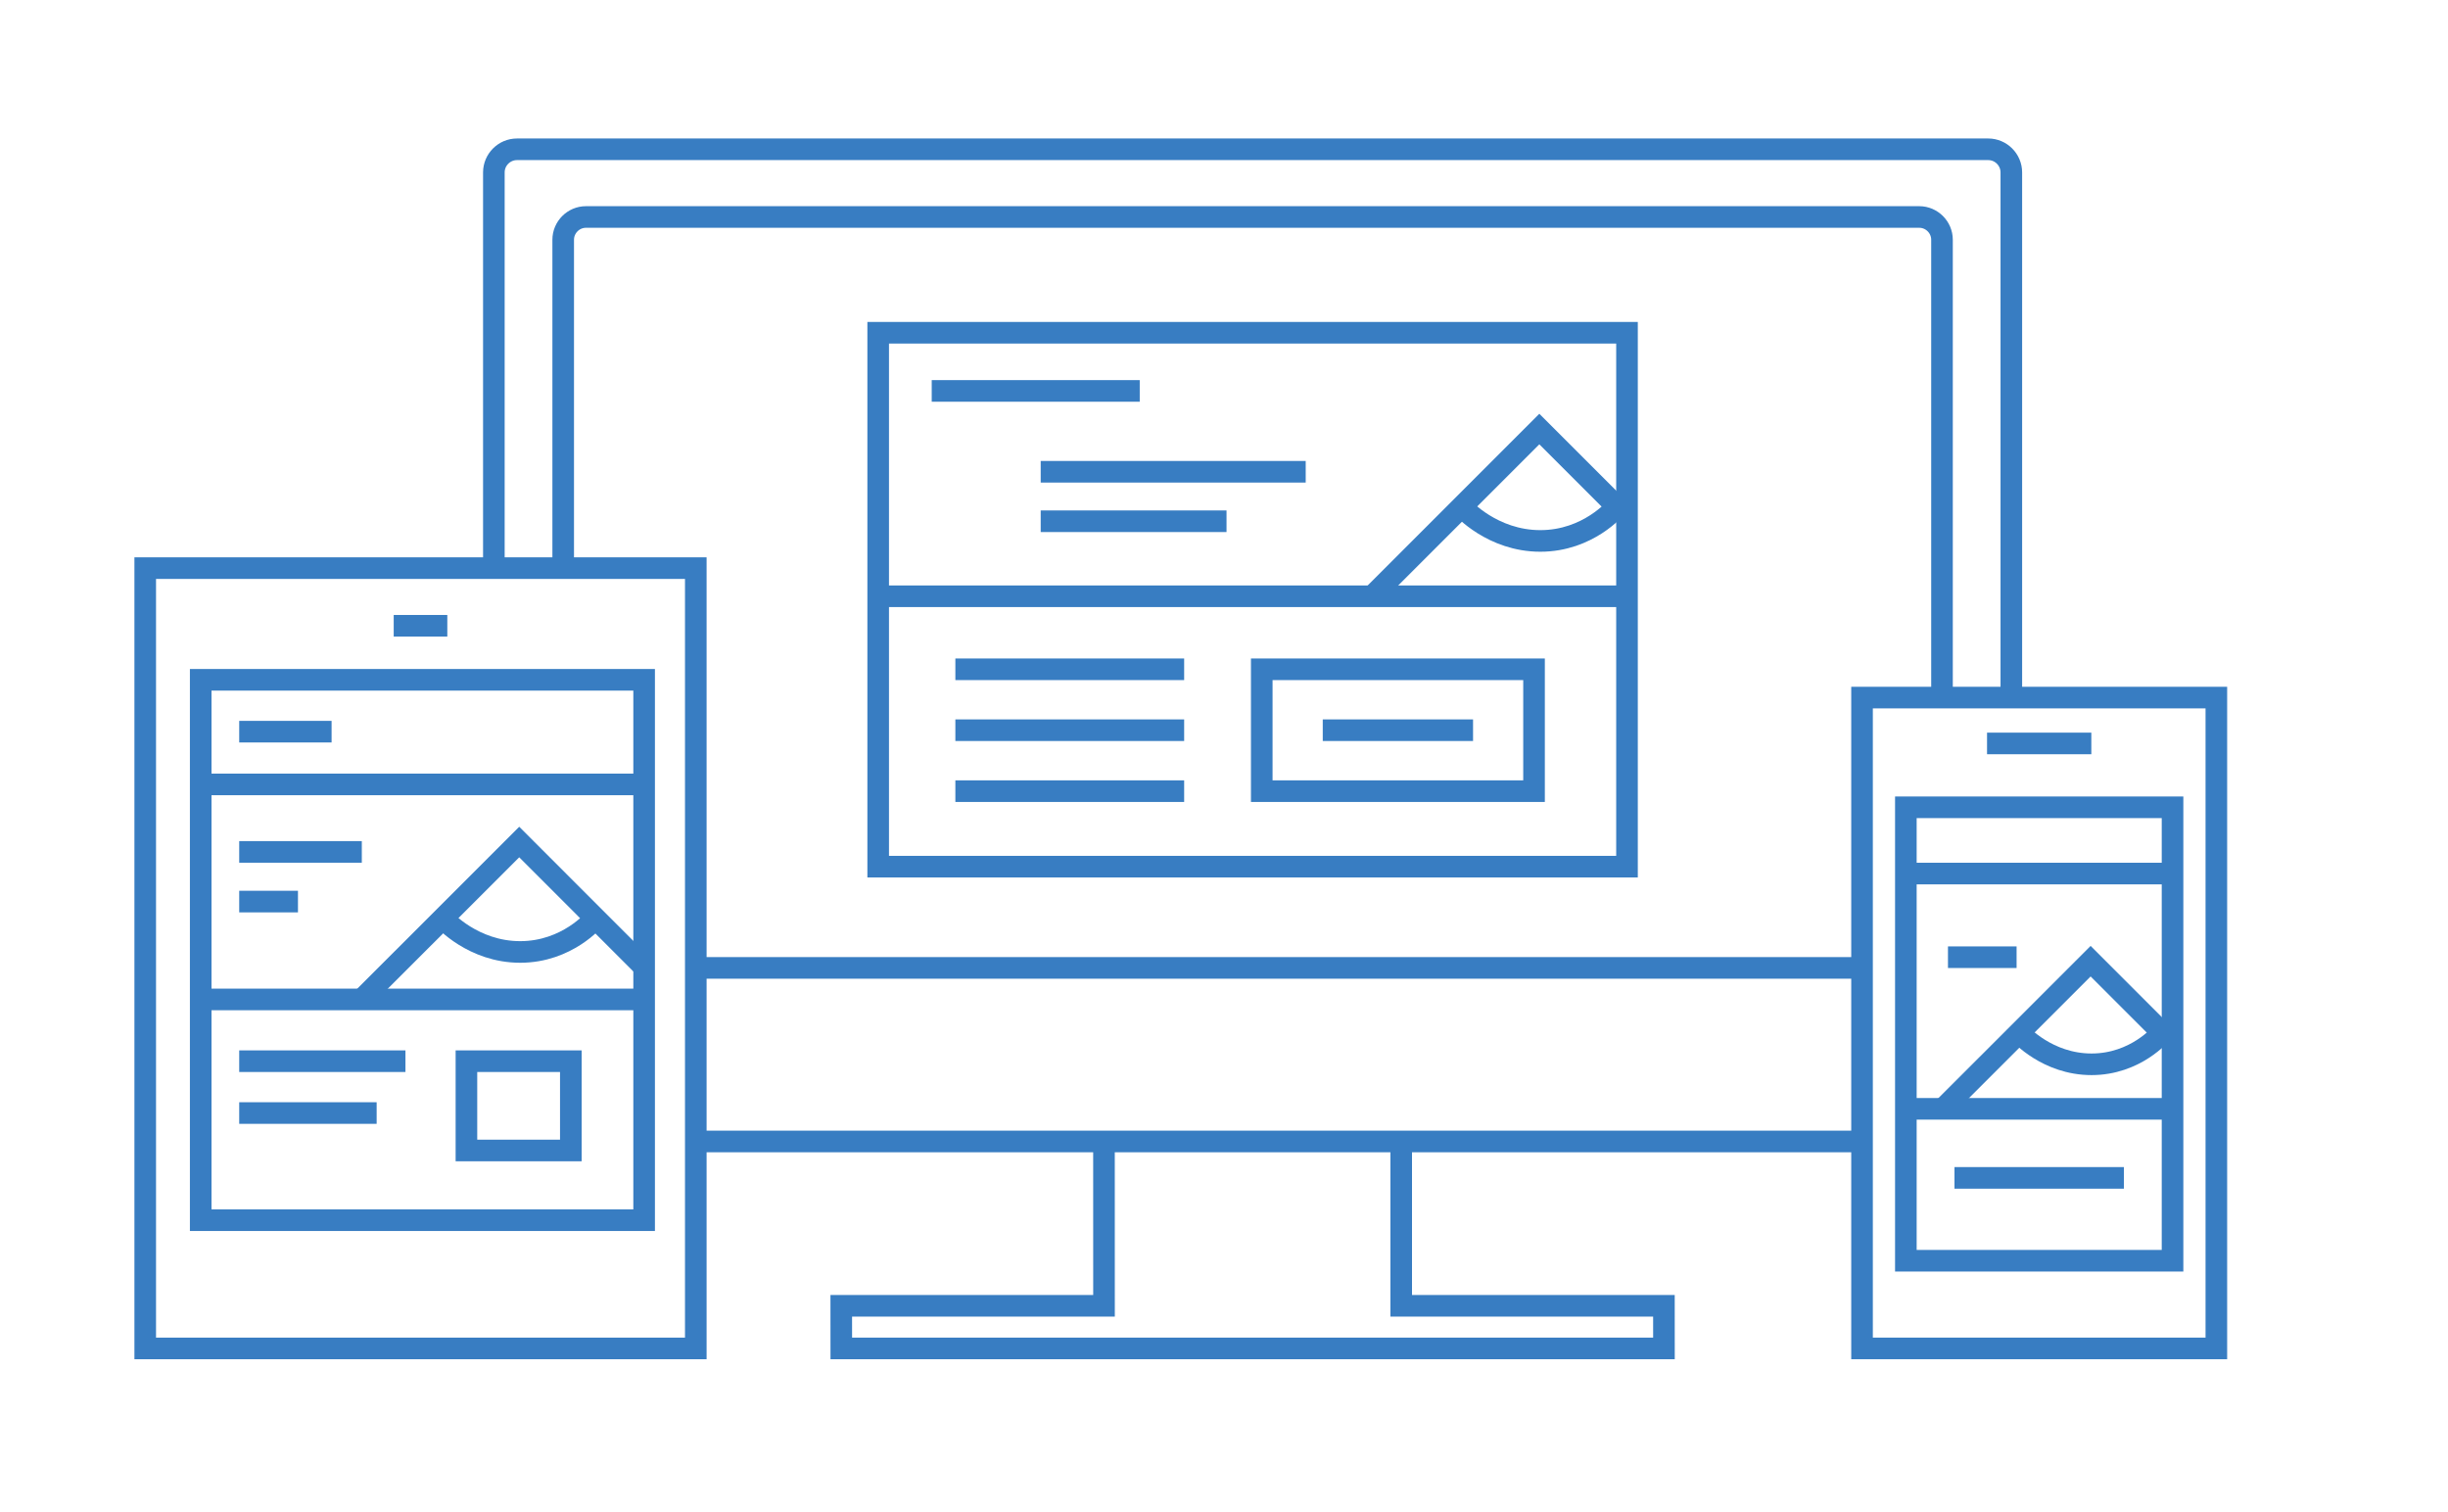 <?xml version="1.0" encoding="utf-8"?>
<!-- Generator: Adobe Illustrator 16.0.4, SVG Export Plug-In . SVG Version: 6.00 Build 0)  -->
<!DOCTYPE svg PUBLIC "-//W3C//DTD SVG 1.1//EN" "http://www.w3.org/Graphics/SVG/1.1/DTD/svg11.dtd">
<svg version="1.1" id="Isolation_Mode" xmlns="http://www.w3.org/2000/svg" xmlns:xlink="http://www.w3.org/1999/xlink" x="0px"
	 y="0px" width="170px" height="105px" viewBox="0 0 170 105" enable-background="new 0 0 170 105" xml:space="preserve">
<polyline fill="none" stroke="#387DC2" stroke-width="1.5" stroke-miterlimit="10" points="97.306,79.262 97.306,90.672 
	115.55,90.672 115.552,93.634 58.423,93.634 58.421,90.672 76.667,90.672 76.665,79.262 "/>
<g>
	<line fill="none" stroke="#387DC2" stroke-width="1.5" stroke-miterlimit="10" x1="129.308" y1="79.262" x2="48.319" y2="79.262"/>
</g>
<g>
	<path fill="none" stroke="#387DC2" stroke-width="1.5" stroke-miterlimit="10" d="M34.296,39.446V11.972
		c0-0.883,0.723-1.605,1.605-1.605h102.17c0.883,0,1.605,0.723,1.605,1.605v36.463"/>
</g>
<g>
	<line fill="none" stroke="#387DC2" stroke-width="1.5" stroke-miterlimit="10" x1="129.308" y1="67.21" x2="48.319" y2="67.21"/>
</g>
<g>
	<path fill="none" stroke="#387DC2" stroke-width="1.5" stroke-miterlimit="10" d="M39.111,39.45V16.648
		c0-0.869,0.712-1.581,1.581-1.581h92.588c0.869,0,1.581,0.712,1.581,1.581V48.44"/>
</g>
<g>
	
		<rect x="129.308" y="48.44" fill="none" stroke="#387DC2" stroke-width="1.5" stroke-miterlimit="10" width="24.605" height="45.193"/>
	<g>
		
			<rect x="132.351" y="56.058" fill="none" stroke="#387DC2" stroke-width="1.5" stroke-miterlimit="10" width="18.52" height="31.486"/>
		
			<line fill="none" stroke="#387DC2" stroke-width="1.5" stroke-miterlimit="10" x1="132.72" y1="60.659" x2="150.501" y2="60.659"/>
		
			<line fill="none" stroke="#387DC2" stroke-width="1.5" stroke-miterlimit="10" x1="132.351" y1="76.996" x2="150.87" y2="76.996"/>
		
			<line fill="none" stroke="#387DC2" stroke-width="1.5" stroke-miterlimit="10" x1="135.728" y1="81.791" x2="147.493" y2="81.791"/>
		<polyline fill="none" stroke="#387DC2" stroke-width="1.5" stroke-miterlimit="10" points="150.501,72.063 145.182,66.743 
			134.928,76.996 		"/>
		
			<line fill="none" stroke="#387DC2" stroke-width="1.5" stroke-miterlimit="10" x1="135.276" y1="66.468" x2="140.041" y2="66.468"/>
		<path fill="none" stroke="#387DC2" stroke-width="1.5" stroke-miterlimit="10" d="M140.271,71.762c0,0,1.9,2.142,4.975,2.142
			s4.842-2.142,4.842-2.142"/>
	</g>
	
		<line fill="none" stroke="#387DC2" stroke-width="1.5" stroke-miterlimit="10" x1="137.989" y1="51.624" x2="145.231" y2="51.624"/>
</g>
<g>
	
		<rect x="10.085" y="39.45" fill="none" stroke="#387DC2" stroke-width="1.5" stroke-miterlimit="10" width="38.234" height="54.184"/>
	<g>
		
			<rect x="13.938" y="47.205" fill="none" stroke="#387DC2" stroke-width="1.5" stroke-miterlimit="10" width="30.793" height="37.524"/>
		<line fill="none" stroke="#387DC2" stroke-width="1.5" stroke-miterlimit="10" x1="13.229" y1="54.469" x2="44.651" y2="54.469"/>
		<line fill="none" stroke="#387DC2" stroke-width="1.5" stroke-miterlimit="10" x1="13.419" y1="69.4" x2="45.091" y2="69.4"/>
		<line fill="none" stroke="#387DC2" stroke-width="1.5" stroke-miterlimit="10" x1="16.612" y1="73.688" x2="28.156" y2="73.688"/>
		<line fill="none" stroke="#387DC2" stroke-width="1.5" stroke-miterlimit="10" x1="16.612" y1="77.288" x2="26.156" y2="77.288"/>
		<line fill="none" stroke="#387DC2" stroke-width="1.5" stroke-miterlimit="10" x1="16.612" y1="50.806" x2="23.027" y2="50.806"/>
		<polyline fill="none" stroke="#387DC2" stroke-width="1.5" stroke-miterlimit="10" points="44.726,67.14 36.057,58.469 
			25.124,69.4 		"/>
		<line fill="none" stroke="#387DC2" stroke-width="1.5" stroke-miterlimit="10" x1="16.612" y1="62.604" x2="20.692" y2="62.604"/>
		<line fill="none" stroke="#387DC2" stroke-width="1.5" stroke-miterlimit="10" x1="16.612" y1="59.156" x2="25.126" y2="59.156"/>
		<path fill="none" stroke="#387DC2" stroke-width="1.5" stroke-miterlimit="10" d="M30.819,63.819c0,0,2.027,2.284,5.305,2.284
			s5.163-2.284,5.163-2.284"/>
		<rect x="32.391" y="73.688" fill="none" stroke="#387DC2" stroke-width="1.5" stroke-miterlimit="10" width="7.25" height="6.2"/>
	</g>
	<line fill="none" stroke="#387DC2" stroke-width="1.5" stroke-miterlimit="10" x1="27.341" y1="43.453" x2="31.063" y2="43.453"/>
</g>
<g>
	<g>
		
			<rect x="60.985" y="23.106" fill="none" stroke="#387DC2" stroke-width="1.5" stroke-miterlimit="10" width="52.001" height="37.074"/>
		<line fill="none" stroke="#387DC2" stroke-width="1.5" stroke-miterlimit="10" x1="64.703" y1="27.145" x2="79.148" y2="27.145"/>
		
			<line fill="none" stroke="#387DC2" stroke-width="1.5" stroke-miterlimit="10" x1="60.948" y1="41.404" x2="113.023" y2="41.404"/>
		<line fill="none" stroke="#387DC2" stroke-width="1.5" stroke-miterlimit="10" x1="66.345" y1="50.705" x2="82.233" y2="50.705"/>
		<line fill="none" stroke="#387DC2" stroke-width="1.5" stroke-miterlimit="10" x1="66.345" y1="46.475" x2="82.233" y2="46.475"/>
		<line fill="none" stroke="#387DC2" stroke-width="1.5" stroke-miterlimit="10" x1="66.345" y1="54.937" x2="82.233" y2="54.937"/>
		
			<rect x="87.622" y="46.475" fill="none" stroke="#387DC2" stroke-width="1.5" stroke-miterlimit="10" width="18.908" height="8.462"/>
	</g>
	<polyline fill="none" stroke="#387DC2" stroke-width="1.5" stroke-miterlimit="10" points="112.671,35.565 106.898,29.792 
		95.144,41.547 	"/>
	<line fill="none" stroke="#387DC2" stroke-width="1.5" stroke-miterlimit="10" x1="72.271" y1="32.759" x2="90.674" y2="32.759"/>
	<line fill="none" stroke="#387DC2" stroke-width="1.5" stroke-miterlimit="10" x1="72.271" y1="36.195" x2="85.175" y2="36.195"/>
	<path fill="none" stroke="#387DC2" stroke-width="1.5" stroke-miterlimit="10" d="M101.569,35.239c0,0,2.062,2.323,5.398,2.323
		s5.256-2.323,5.256-2.323"/>
	<line fill="none" stroke="#387DC2" stroke-width="1.5" stroke-miterlimit="10" x1="91.858" y1="50.705" x2="102.295" y2="50.705"/>
</g>
</svg>
